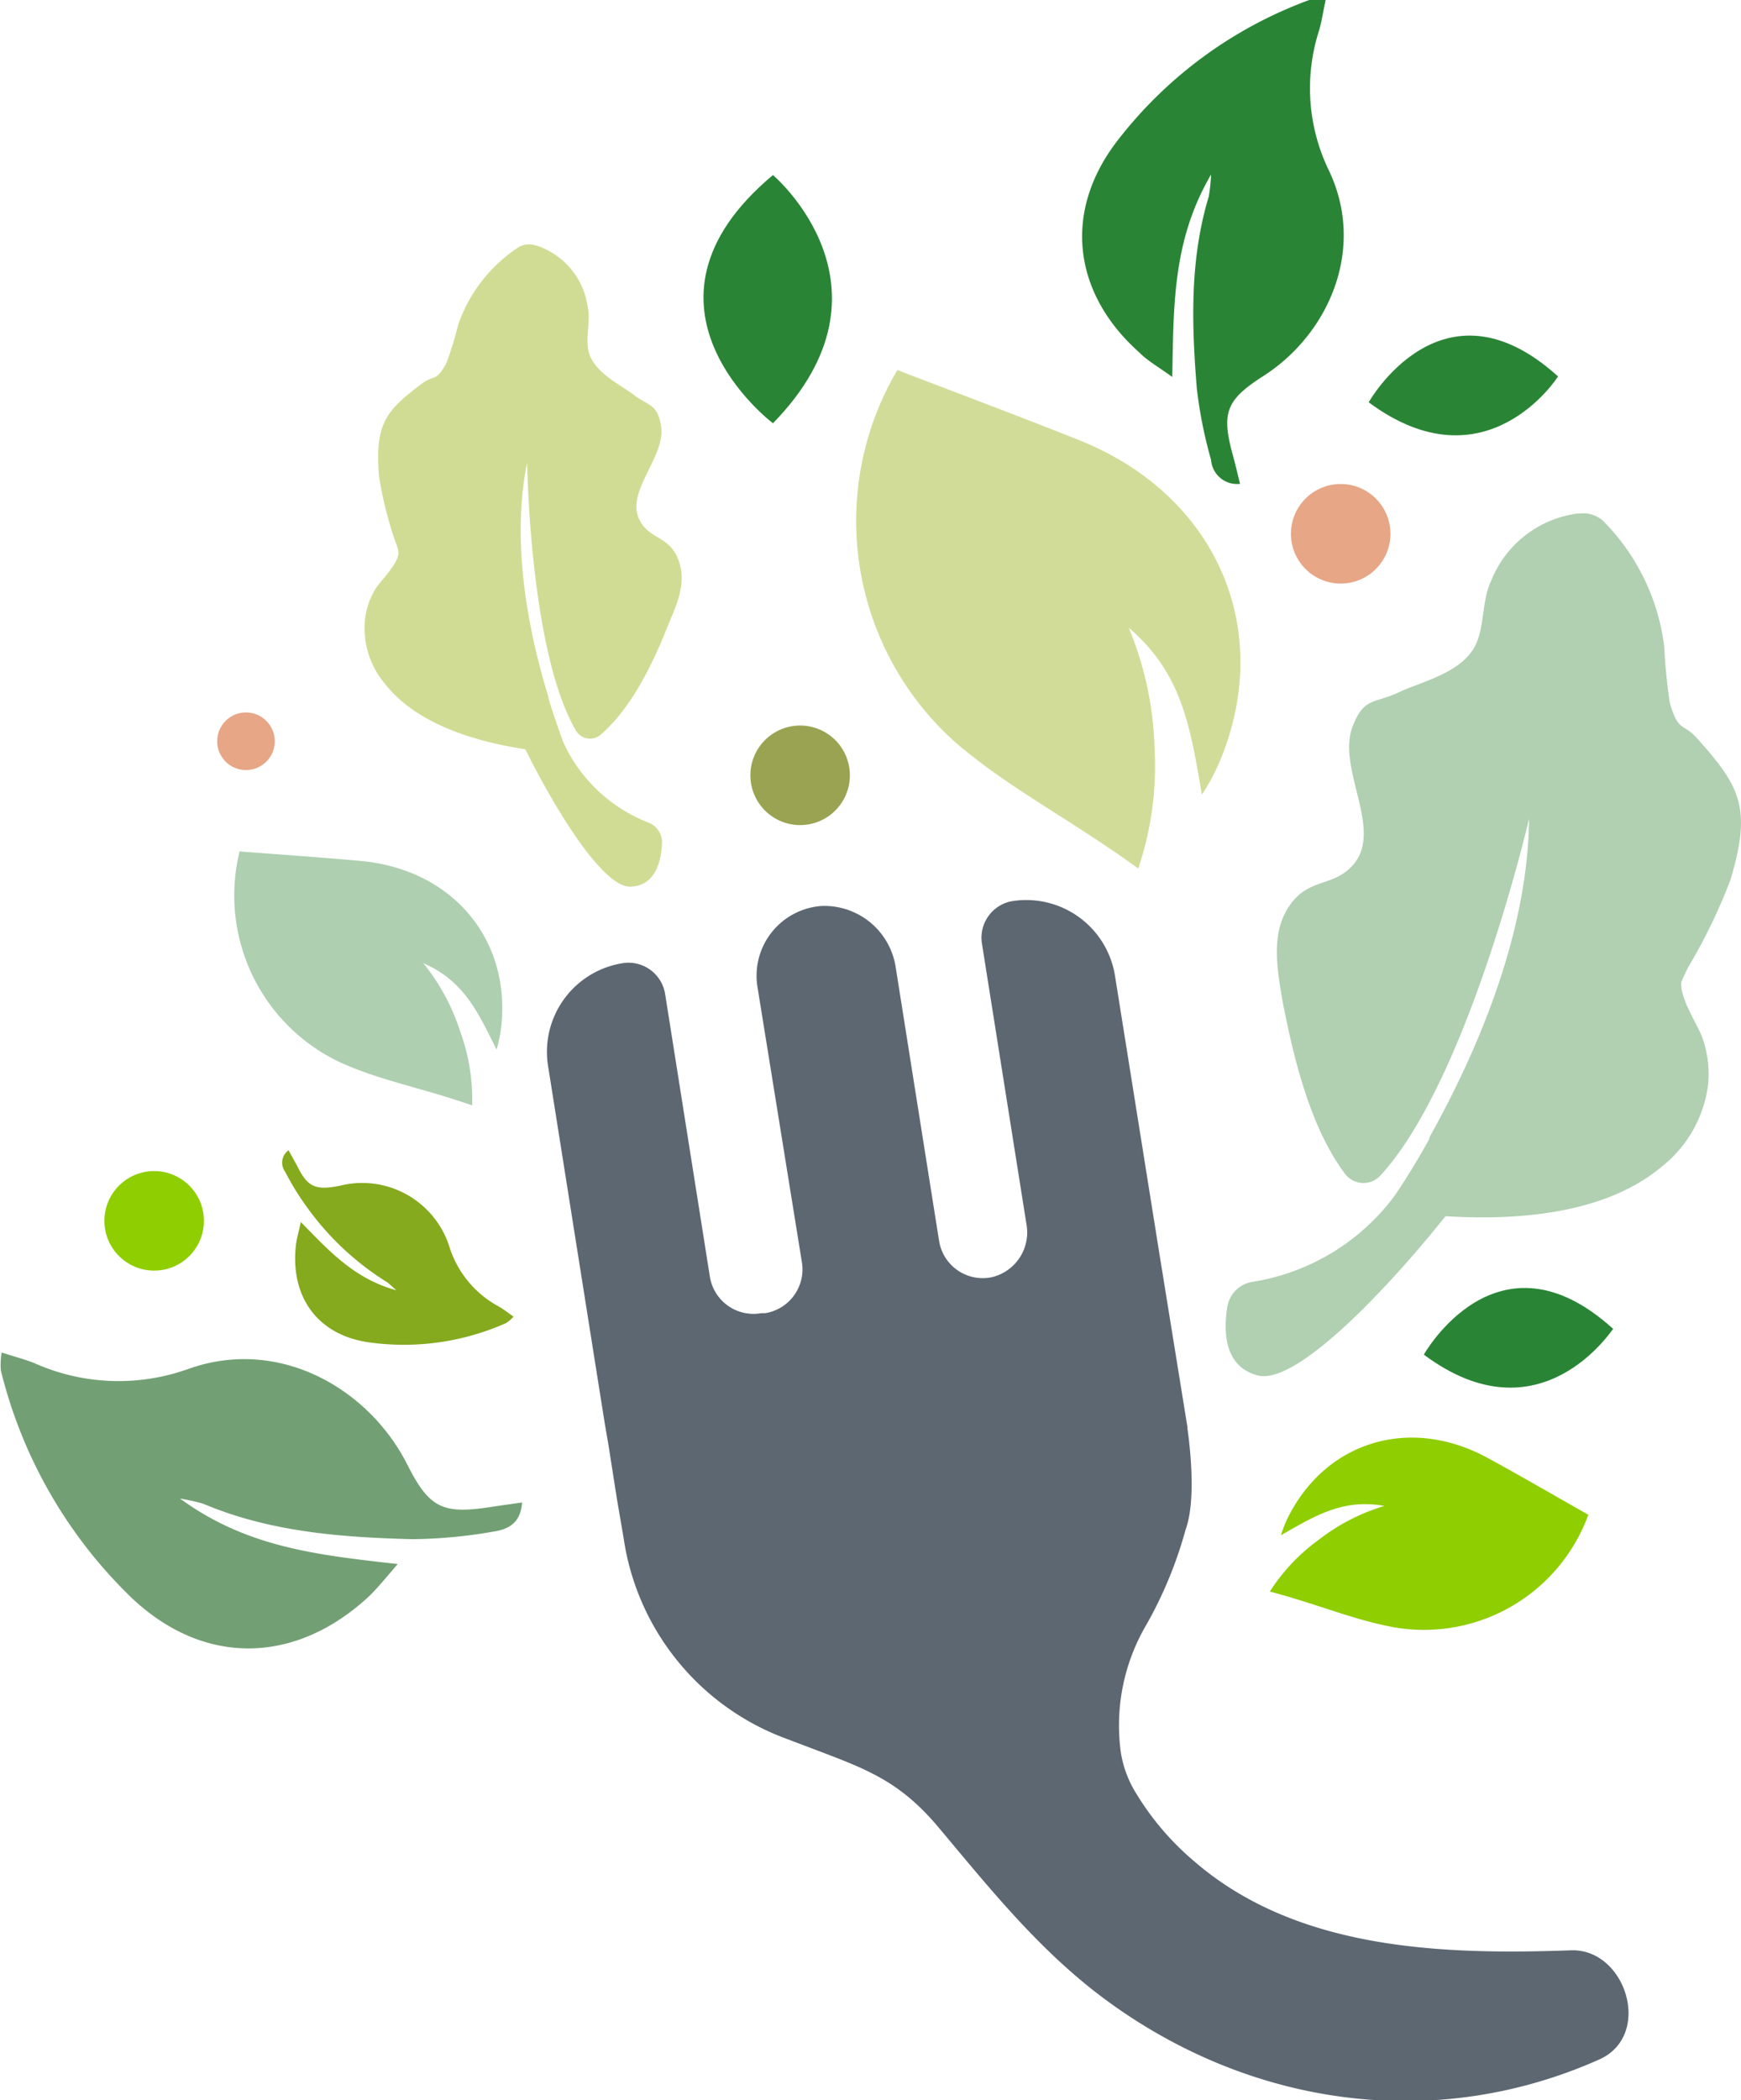<svg xmlns="http://www.w3.org/2000/svg" viewBox="0 0 106.38 128.26"><defs><style>.cls-1{fill:#b0d0b1;}.cls-2{fill:#d0dc93;}.cls-3{fill:#72a074;}.cls-4{fill:#85aa1d;}.cls-5{fill:#298535;}.cls-6{fill:#8fce00;}.cls-7{fill:#d2dc99;}.cls-8{fill:#aecfb0;}.cls-9{fill:#e7a686;}.cls-10{fill:#9aa352;}.cls-11{fill:#5d6772;}</style></defs><g id="Livello_2" data-name="Livello 2"><g id="Livello_1-2" data-name="Livello 1"><path class="cls-1" d="M103.14,59.09a34.26,34.26,0,0,0,2.58-5.31c1.33-4.4.64-5.72-2-8.66-.87-1-1.16-.36-1.69-2.19a34.34,34.34,0,0,1-.34-3.43,13.17,13.17,0,0,0-3.64-7.59,1.77,1.77,0,0,0-1.46-.55,2.18,2.18,0,0,0-.5.05,6.61,6.61,0,0,0-5,4.12c-.56,1.19-.37,2.88-1,4-.91,1.61-3.27,2.11-4.62,2.75-1.53.72-2.11.28-2.82,2.08-1,2.59,1.94,6.35,0,8.49-1.23,1.37-2.74.72-3.93,2.57-1.09,1.68-.66,3.89-.34,5.79C79,64.37,80,68.79,82.2,71.71a1.41,1.41,0,0,0,2.12.11C89.72,66,93.43,50,93.43,50c-.07,7.1-3.22,14.32-6.07,19.43l0,0s0,.11-.13.32c-.69,1.23-1.37,2.33-2,3.26a13.46,13.46,0,0,1-8.72,5.28A1.84,1.84,0,0,0,75,79.77c-.25,1.49-.23,3.69,1.85,4.23,2.45.64,8.31-5.75,11.47-9.72l.07,0c4.5.27,9.72-.18,13.11-3a7.59,7.59,0,0,0,2.87-5.05,6.59,6.59,0,0,0-.34-2.82c-.24-.74-1.39-2.4-1.3-3.42.11-.27.23-.53.36-.79Z"/><path class="cls-2" d="M24.16,33.09a23.14,23.14,0,0,1-1-4c-.26-3.22.41-4,2.63-5.67.75-.55.85-.07,1.49-1.25A23.1,23.1,0,0,0,28,19.82a9.25,9.25,0,0,1,3.64-4.69A1.23,1.23,0,0,1,32.75,15a1.35,1.35,0,0,1,.34.11,4.6,4.6,0,0,1,2.81,3.58c.22.9-.17,2,.09,2.87.39,1.25,1.94,1.94,2.77,2.58s1.41.51,1.63,1.86c.32,1.93-2.28,4.08-1.27,5.84.64,1.12,1.79.91,2.33,2.35s-.13,2.78-.63,4c-.84,2.12-2.16,5-4.13,6.69a1,1,0,0,1-1.48-.23c-2.85-4.81-3-16.4-3-16.4-1,4.89.08,10.34,1.29,14.28h0s0,.08.05.24c.29.95.59,1.8.86,2.54a9.49,9.49,0,0,0,5.22,4.93,1.3,1.3,0,0,1,.82,1.28c-.05,1.06-.39,2.57-1.91,2.63-1.78.08-4.86-5.19-6.44-8.39l0,0c-3.14-.48-6.67-1.56-8.58-4a5.26,5.26,0,0,1-1.22-3.9,4.57,4.57,0,0,1,.64-1.89c.28-.47,1.32-1.44,1.41-2.16,0-.2-.08-.4-.13-.6A.29.29,0,0,1,24.16,33.09Z"/><path class="cls-3" d="M.1,82.6c.8.26,1.41.41,2,.65a12.62,12.62,0,0,0,9.39.36c5.59-2,11.08,1.22,13.41,5.86,1.33,2.64,2.17,3,5,2.58.62-.1,1.24-.18,2-.29-.09,1.38-1,1.67-1.82,1.79a29.85,29.85,0,0,1-4.89.45c-4.36-.11-8.7-.44-12.79-2.17A13.07,13.07,0,0,0,11,91.52c4.1,3,8.44,3.45,13.3,4-.86,1-1.31,1.56-1.86,2.07-4.47,4.07-10,4.15-14.39,0a28.85,28.85,0,0,1-8-13.9A4.76,4.76,0,0,1,.1,82.6Z"/><path class="cls-4" d="M31.38,80.41c-.36-.25-.61-.45-.89-.61a6.3,6.3,0,0,1-3.06-3.75,5.59,5.59,0,0,0-6.64-3.64c-1.53.31-2,.09-2.65-1.24l-.51-.92a.93.93,0,0,0-.2,1.32,15.84,15.84,0,0,0,1.33,2.16,17.16,17.16,0,0,0,4.88,4.57c.13.08.24.21.58.5-2.56-.7-4.07-2.36-5.84-4.17-.14.66-.25,1-.3,1.43-.35,3.16,1.34,5.48,4.46,5.92a15.38,15.38,0,0,0,8.39-1.18A2.46,2.46,0,0,0,31.38,80.41Z"/><path class="cls-5" d="M81,0c-.16.75-.24,1.32-.4,1.86a11.49,11.49,0,0,0,.57,8.49c2.35,4.84,0,10.09-4,12.63-2.26,1.45-2.54,2.24-1.85,4.78.15.54.28,1.1.45,1.79A1.59,1.59,0,0,1,74,28.09a27.36,27.36,0,0,1-.87-4.36c-.32-3.93-.44-7.87.73-11.73A10.8,10.8,0,0,0,74,10.66c-2.34,4-2.29,7.93-2.37,12.36-.94-.67-1.53-1-2-1.48-4.09-3.63-4.69-8.63-1.35-12.95A26.17,26.17,0,0,1,80,0,4.79,4.79,0,0,1,81,0Z"/><path class="cls-6" d="M97.05,92.51c-2.17-1.23-4.13-2.37-6.13-3.46-4.62-2.53-9.66-1.13-12.08,3.35a7.61,7.61,0,0,0-.57,1.36c2.13-1.22,3.81-2.24,6.32-1.79a12.27,12.27,0,0,0-4,2.06,11.66,11.66,0,0,0-3,3.17c3,.79,5.14,1.75,7.69,2.2A10.69,10.69,0,0,0,97.05,92.51Z"/><path class="cls-7" d="M54.83,22.6c3.94,1.51,7.55,2.86,11.13,4.29,8.3,3.32,11.9,11.43,8.64,19.44a12.34,12.34,0,0,1-1.16,2.2c-.71-4.1-1.19-7.4-4.47-10.19a20.64,20.64,0,0,1,1.58,7.42,19.51,19.51,0,0,1-1,7.28c-4.29-3.1-7.83-4.84-11.16-7.69A18.12,18.12,0,0,1,54.83,22.6Z"/><path class="cls-8" d="M14.64,52c2.62.2,5,.36,7.39.58,5.54.5,9.13,4.69,8.61,10a8.28,8.28,0,0,1-.3,1.52c-1.15-2.32-2-4.2-4.48-5.28A12.8,12.8,0,0,1,28.12,63a12.12,12.12,0,0,1,.73,4.51c-3.11-1.09-5.53-1.49-8-2.6A11.26,11.26,0,0,1,14.64,52Z"/><circle class="cls-9" cx="81.92" cy="32.6" r="3.04"/><circle class="cls-9" cx="15.03" cy="45.27" r="1.76"/><circle class="cls-10" cx="48.89" cy="47.35" r="3.04"/><circle class="cls-6" cx="9.42" cy="74.56" r="3.04"/><path class="cls-5" d="M47.23,25.85s-9.55-7.18,0-15.16C47.23,10.69,55.34,17.54,47.23,25.85Z"/><path class="cls-5" d="M83.63,24.57s4.49-8,11.57-1.58C95.2,23,90.81,29.89,83.63,24.57Z"/><path class="cls-5" d="M87,82.73s4.49-8,11.57-1.57C98.52,81.16,94.13,88.05,87,82.73Z"/><path class="cls-11" d="M96,119.11c-7.84.28-16.72,0-23-5.41a16.93,16.93,0,0,1-3.57-4.16,6.72,6.72,0,0,1-.94-2.49,12.12,12.12,0,0,1,1.44-7.62,25.25,25.25,0,0,0,2.51-6h0c.64-1.75.3-4.88.12-6.16a.28.28,0,0,1,0-.09L70.81,76.37h0L68.13,59.6a5.49,5.49,0,0,0-6.37-4.55A2.27,2.27,0,0,0,60,57.63l2.72,17.14A2.81,2.81,0,0,1,60.61,78a2.7,2.7,0,0,1-3.23-2.22L54.74,59.14a4.41,4.41,0,0,0-4.53-3.81,4.27,4.27,0,0,0-3.93,4.92L49,77.1a2.71,2.71,0,0,1-2.25,3.1l-.24,0A2.7,2.7,0,0,1,43.38,78l-2.74-17.3a2.27,2.27,0,0,0-2.5-1.89,5.48,5.48,0,0,0-4.65,6.3l2.66,16.77h0l.81,5.1,0,0,.21,1.21.53,3.38,0,0,.4,2.33a15.43,15.43,0,0,0,9.82,12.24l1.53.58c3.44,1.3,5.44,2,7.81,4.78,3.23,3.84,6.27,7.68,10.38,10.69,8.85,6.48,20.08,8.07,30.14,3.56C101,124.23,99.32,119,96,119.11Z"/></g></g></svg>